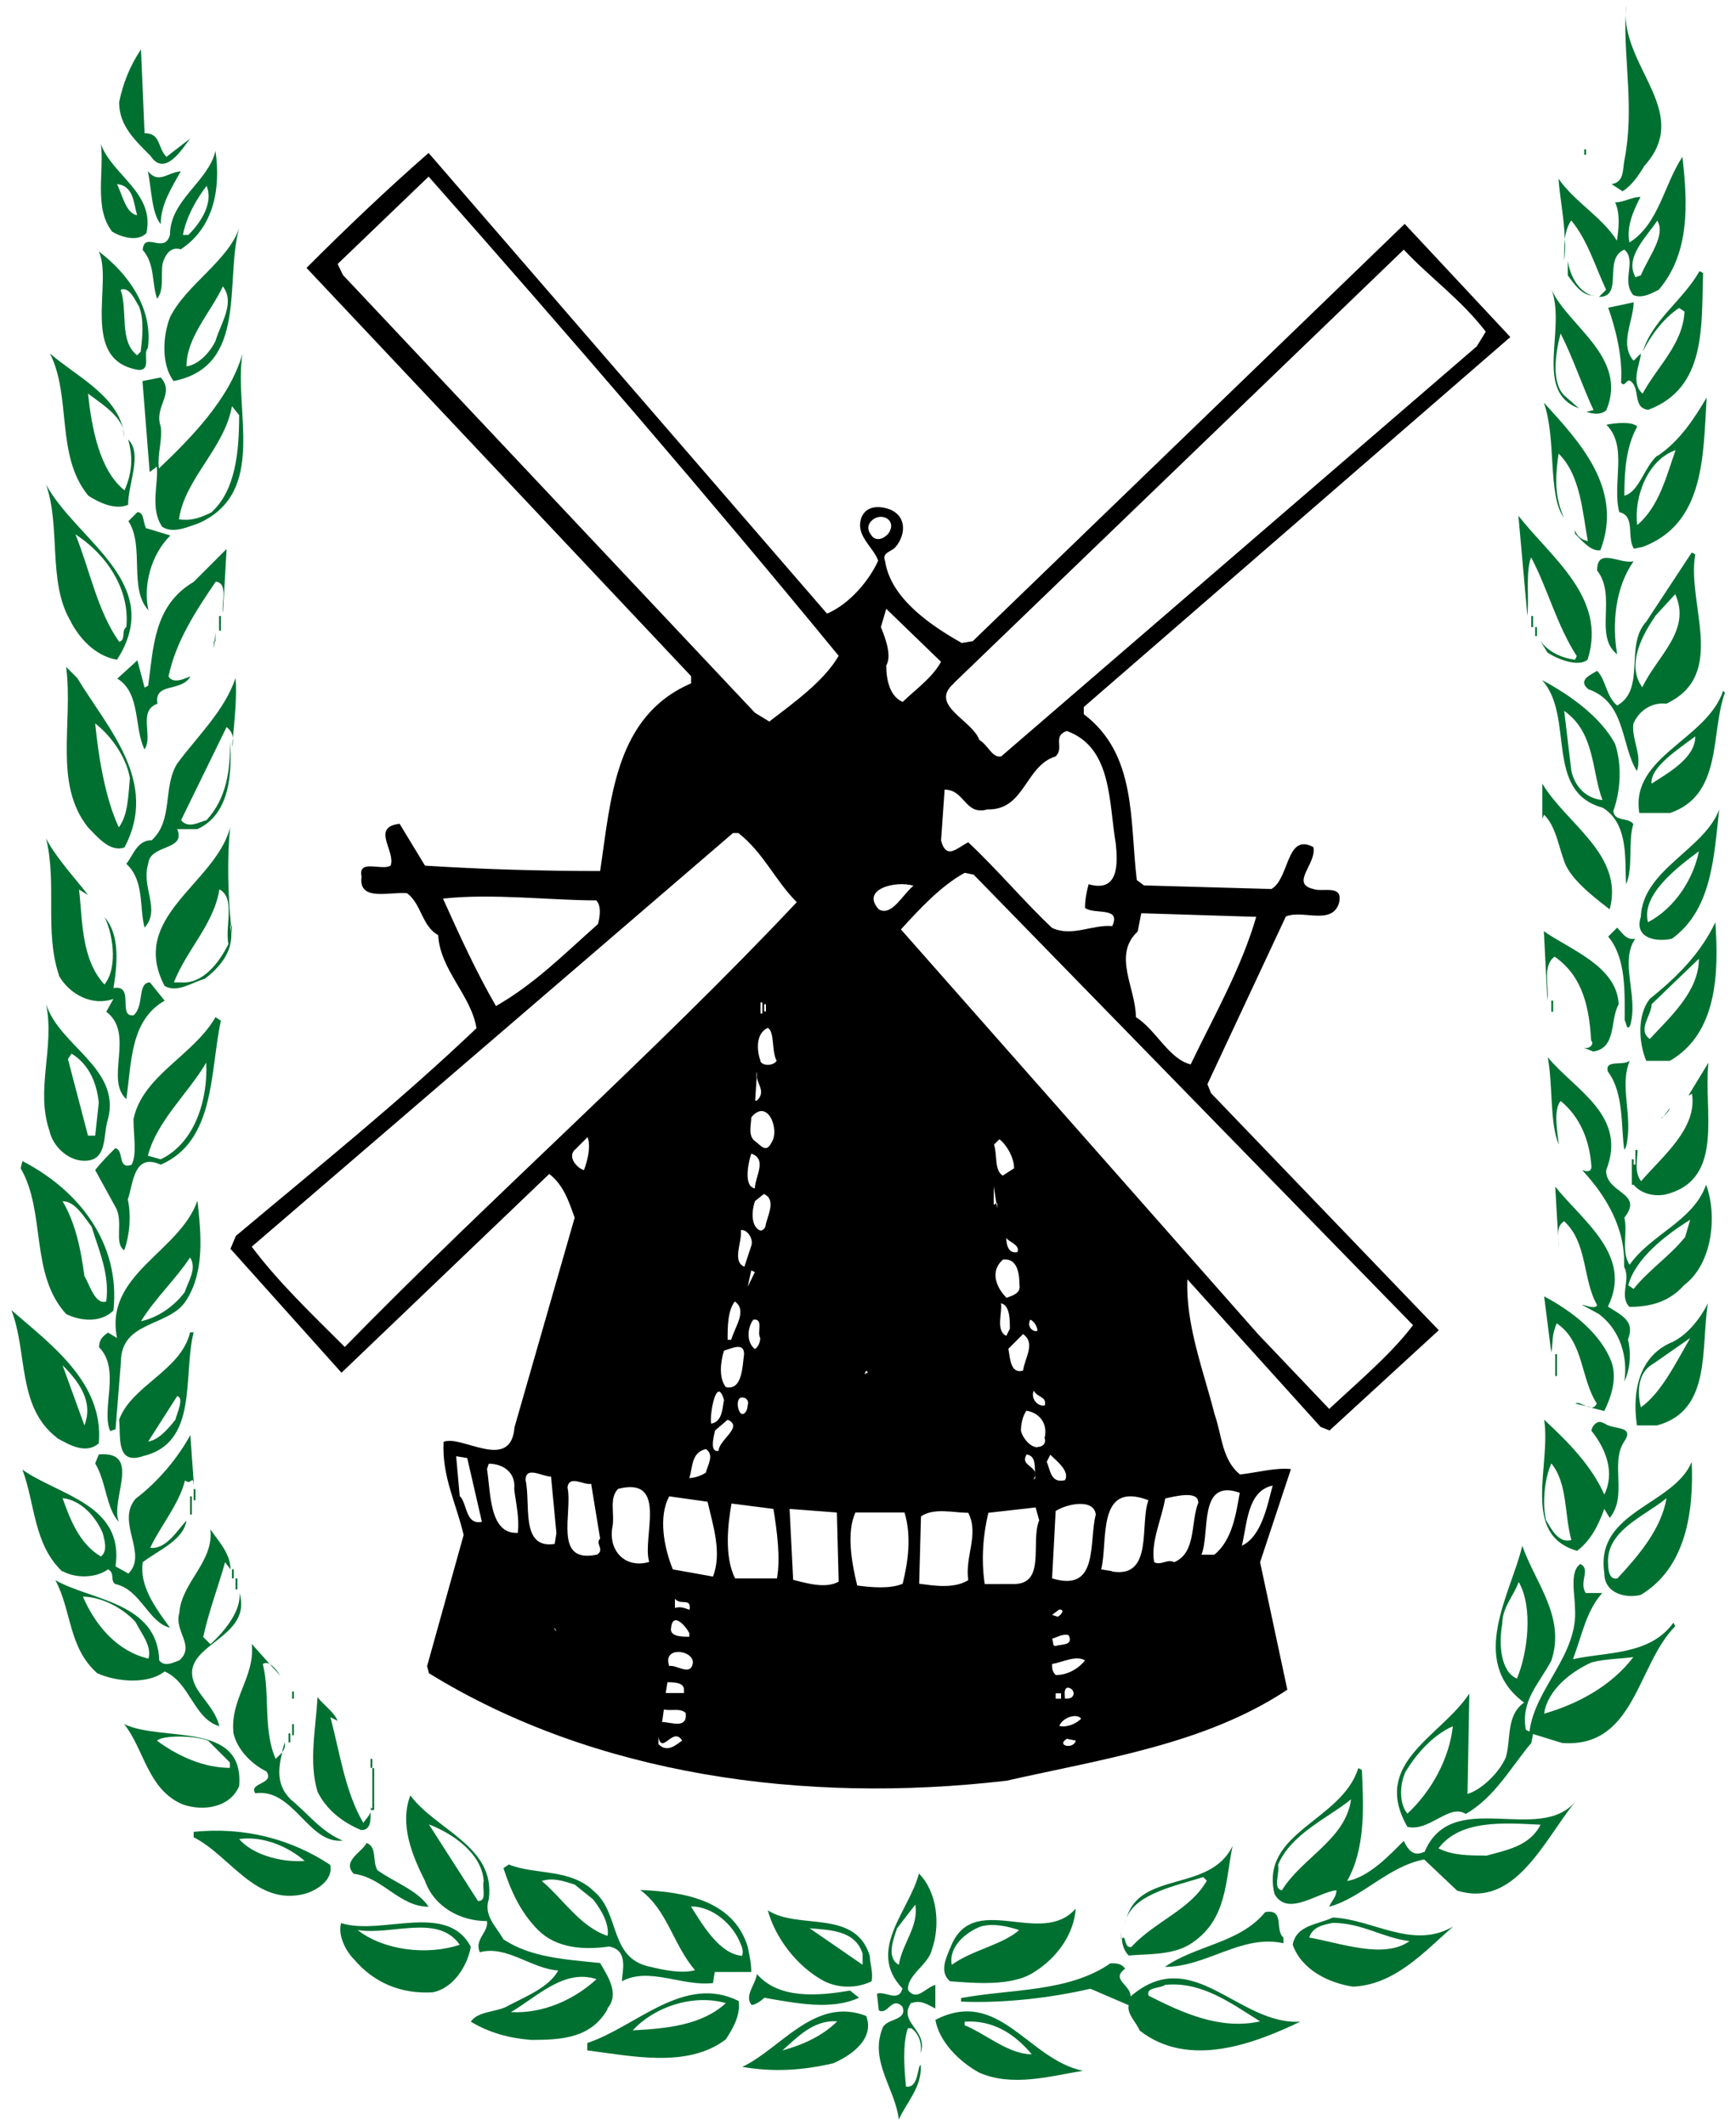 <?xml version="1.0" encoding="UTF-8"?>
<svg data-bbox="3.8 1.9 572.5 706.2" viewBox="0 0 580 710" xmlns="http://www.w3.org/2000/svg" data-type="color">
    <g>
        <path d="m430.1 564.5-9.1-42.6 10.3-31.1c-4.9-.6-11.6 1.2-17 1.8-6.1-4.9-6.1-13.4-8.5-20.1-3.7-14.6-9.7-29.8-9.1-45.1l44.5 49.3 3 1.2 36.5-33.5-76.1-79.2-1.2-3 26.2-56c5.5-2.4 15.2 3 17.7-4.3 1.8-6.7-5.5-3.7-8.5-4.9-7.9-1.8 1.2-8.5 0-14-9.1-4.9-7.9 10.4-14 14l-42.6-1.2-2.4-1.8c-2.4-20.1 0-42-17.7-55.4v-2.4l142.5-123.6-35.3-37.8L325 214.2l-3.7.6c-9.7-5.5-23.7-14.6-25.6-27.4-1.2-3 2.4-3 3.7-4.9 3-3.7 3.7-9.7-1.8-12.2-3-1.2-7.9-1.8-9.7 2.4-2.4 6.1 3.7 9.7 5.5 14.6-3 6.7-9.7 14.6-17.1 17.7L143.2 51.1c-14 12.2-28 25.6-40.8 38.4l128.5 136.4v2.4c-25.6 11-26.8 39-30.4 62.7-19.5 0-39.6-.6-58.5-1.8l-8.5-14c-9.7 1.2-1.2 9.1-3 14-3 1.8-11-2.4-9.7 3.7-1.2 8.5 9.7 4.9 15.2 5.5 4.9 3.7 4.9 11 10.4 14 .6 11.6 11 20.1 12.8 31.1-25.6 24.4-53.6 46.9-80.4 69.4l-1.8 4.3 37.1 41.4 69.4-66.4c4.9 3.7 6.7 9.7 8.5 14.6l-20.1 70c-1.2 15.2-17.7 2.4-23.7 4.9-.6 11.6 4.3 20.7 6.7 31.1l-12.2 43.8.6 2.4c55.4 34.1 125.4 43.8 193 35.9 32.3-7.3 66.4-12.2 93.8-30.4m-4.9-68.2c-1.8 6.7-3.7 17-10.3 20.1 1.8-7.3 1.8-18.3 10.3-20.1m-78.6-12.8c-2.4 0-4.9-3-5.5-5.5 0-2.4.6-4.9 1.8-6.7 4.3.6 7.3 4.3 6.1 9.1.6 1.8-.6 3-2.4 3Zm-3.6 2.4c2.9.5 2.7 3.3 2.8 6 0 .3.1.6 0 1 0 .3 0 .6.1.9l-.6.6c.3-.6.4-1.1.5-1.5v-1c-.7-2.3-4.8-2.7-2.8-6m-6.1-35.3 4.9-4.9c4.3 3 .6 7.9 0 12.2-4.3 1.2-4.3-4.3-4.9-7.3m-1.8-57.8c-3-1.8-1.8-6.7-3-10.4l1.8-1.8c2.4 1.8 4.9 6.1 4.9 9.7l-3.7 2.4Zm4.8 25.5c-3 .6-3.7-2.4-3.7-4.9 0 1.2 4.9 2.4 3.7 4.9m-6.7-16.4v1.8l-.3-1.7-.9.5v-6.1l.9 5.6h.3Zm1.9 18.9c4.9-.6 5.5 4.9 5.5 8.5.6 3-3 3.7-4.3 4.3-3.7-3.7-5.5-9.1-1.2-12.8m-.7 14.6c3 .6 3 5.5 3 8.5l-1.2 2.4c-3.7-1.8-1.2-7.9-1.8-11Zm9.8 5.5c.6 0 2.4 1.8 2.4 3.7-1.2.6-3.7-1.2-2.4-3.7m4.9 28.6c-2.4.6-4.9-2.4-3.7-4.9 1.2 2.4 4.3 1.8 3.7 4.9m4.2 70.6-1.8-.6 2.4-1.8c2.4 0 0 2.4-.6 2.4m3.7 6.1c1.8 3.7-2.4 3-4.3 3.7-1.2 0-.6-1.2-1.2-2.4 1.8-.6 3.7-1.8 5.5-1.2Zm-7.3-57.8 1.2-2.4c1.8 1.8 6.7 5.5 4.9 8.5-4.9 1.2-4.9-3.7-6.1-6.1m6.7 92.5 3 .6c-.6 3-6.7 1.8-3-.6m-2.5-4.3c1.2-3 6.1-4.3 7.3-2.4-1.8 1.8-4.9 3-7.3 2.4m-1.2-9.1v-1.8h1.8v1.8zm4.3-3.6c1.2 0 2.4 1.8 1.2 3-.6.6-1.8.6-2.4.6 0-1.2-.6-3.7 1.2-3.7Zm-4.3-4.3c-1.2-1.2-1.2-2.4-1.2-3.7 3.7-.6 7.9-3 11-1.2-1.8 2.4-5.5 4.9-9.7 4.9Zm-1.2-32.3 1.2-22.5c3.7-2.4 12.8-4.3 13.4 1.2-2.4 9.1 1.2 26.2-14.6 21.3m20.1-2.4-3.7-.6c2.4-9.1-1.8-29.8 15.8-23.1-3 7.9 1.8 26.2-12.2 23.8Zm42.6-26.2c-1.2 6.7-2.4 15.8-8.5 20.7h-4.3c3-7.3-1.2-25.6 12.8-20.7m-14 3.7c-2.4 6.7-.6 16.4-7.9 19.5-2.4-1.2-4.3 1.2-6.7 0-1.2-6.7 2.4-14 3.7-21.3 3-.6 11.6-3 11 1.8Zm71.9-59.7c-7.3 9.7-18.3 18.9-28 28l-23.8-25L301 310.5c6.1-6.7 13.4-14.6 21.3-18.9l3 .6L472 442.6Zm-92-131.5 1.2-6.1 38.4 1.2c-4.9 17-14 32.9-21.9 49.3-7.3-1.8-11.6-11.6-18.3-15.8 0-9.7-7.9-20.7.6-28.6m-61.5-82.9L469 83.4c9.1 9.7 18.9 16.4 27.4 27.4l-3 4.9-158.9 137c-3 .6-4.3-3.7-7.3-5.5-2.4-6.7-17-11.6-8.5-18.9Zm11 42.1c12.8.6 12.8-14.6 23.1-17.7 3-3-1.2-6.7 3.7-8.5 15.2 5.5 14 23.7 16.4 37.8.6 6.1 1.2 16.4-9.1 13.4-.6 2.4-1.2 4.9-1.2 7.9 3 2.4 12.2-.6 9.1 6.1-6.7-.6-13.4 3.7-20.1.6-8.5-7.9-18.3-19.5-28-28.6-3.7 1.8-7.3 6.1-9.1-.6l1.2-17c6.7 0 6.7 8.5 14 6.7Zm-33.5-67 18.3 17.7c-3 5.5-9.1 9.7-12.8 13.4-4.3-1.8-5.5-7.3-5.5-12.2 1.8-3 0-8.5-1.8-12.8zm-4.3-23.8c-1.2-1.2-2.4-3-1.2-4.9 3-4.3 9.7-1.2 6.1 3.7-1.2 1.2-3 2.4-4.9 1.2m13.4 116.3c-3.7 3-7.3 10.4-11.6 7.9-6.1-6.7 5.5-9.7 11.6-7.9m-15.8 162 .6.6-1.2.6zM148.1 300.2c16.4-1.8 35.9.6 51.1.6 1.8 1.8 1.2 5.5.6 7.9-11.6 10.3-21.3 20.1-34.1 27.4-6.7-11.6-12.2-23.7-17.7-35.9ZM115.2 450c-11-11-21.9-21.3-31.1-33.5l160.8-138.2h1.8c8.5 6.7 12.2 15.8 19.5 23.1-46.9 49.9-102.9 99.3-151 148.6m126.7 1.2c2.4-.6 6.7-3 6.7 1.2-.6 4.3-.6 12.2-6.1 11-2.4-3-1.8-8.5-.6-12.2m0 16.5c-.6 3-.6 7.3-4.3 7.9-.6-3 1.8-16.4 4.3-7.9m5.5-56.7c1.8-.6 4.3 2.4 3.7 4.9l-2.4 7.3c-4.3-1.8-.6-8.5-1.2-12.2Zm3.6-25.6c5.5 1.8 1.2 7.9 1.2 11.6-3.7-.6-2.4-7.9-1.2-11.6m-6.7 62.2h-1.2c0-4.3 0-9.7 2.4-12.8 4.3 3 0 8.5-1.2 12.8m3.1 19.4c1.8-.6 3 1.2 2.4 2.4 0 1.2-.6 3-1.8 3s-2.4-4.3-.6-5.5Zm2.4-37.1 1.2-5.5 1.2.6zm1.8 11c3.7-.6 1.2 4.3 2.4 6.1 0 1.2-.6 3-1.8 3.7-3-2.4-2.4-7.3-.6-9.7Zm.6-39.6 3-2.4c4.3 1.8 1.2 7.3.6 10.4 0 .6-.6 1.8-1.8 1.8-3-1.2-3-6.1-1.8-9.7Zm0-20.1c-2.4-1.8-1.2-5.5-1.2-7.9 5.5-6.7 9.7 4.3 6.7 8.5-1.8 3.7-3.7.6-5.5-.6m.7-23.2v2c.4 2.6 2.9 4.8 0 7.7h-.6l.5-7.7c-.1-.6-.1-1.3.1-2m1.2-3.6c-1.2-3-1.8-9.1 2.4-11 2.4 1.2 1.2 7.9 3 11-1.2 1.8-4.9 1.8-5.5 0Zm0-15.8v-3.7h.6v3.7zm1.2-.7v-2.4h.6v2.4zM235.8 492c-1.8 1.2-4.3 1.8-5.5 1.8 1.2-3.7.6-8.5 5.5-9.7 3 1.8.6 5.5 0 7.9m-43.2-108.4 3.7-3.7c1.2 3 0 7.9-1.2 11-2.4-.6-6.1-4.9-2.4-7.3Zm-39 116.3-1.2-13.4 3.7.6 4.9 21.3c-5.5 1.2-4.9-6.1-7.3-8.5Zm19.5 12.2c-9.7.6-9.1-13.4-10.4-21.3l.6-1.8c4.9 0 9.1 3 8.5 8.5.6 4.9 1.8 9.7 1.2 14.6Zm12.2 32.3v-.6l.6 1.2zm0-28.6c-11.6 1.8-7.9-13.4-9.7-21.3 0-4.9 5.5-1.2 8.5-1.2l1.8 18.9-.6 3.7Zm14 3.6c-14.6 3-7.9-14-9.7-22.5.6-4.3 5.5-.6 7.9-1.2l3 18.3c-1.8 1.8 1.8 3.7-1.2 5.5Zm17.6 2.4c-7.9 2.4-14-3.7-12.2-12.2.6-4.3-1.2-9.1 1.8-12.2 17-4.3 7.9 16.4 10.4 24.4m3.1 60.9v-2.4c1.2 6.1 4.9-3.7 7.9 1.2-1.8 1.2-4.9 4.3-7.9 1.2m1.2-7.3.6-4.3c2.4.6 5.5-.6 7.3 1.2.6 5.5-4.9 3-7.9 3Zm1.2-9.7.6-3.7c1.8 0 5.5 0 5.5 2.4v1.2h-6.1Zm1.2-9.1c-2.4-6.7 7.9-5.5 7.9-1.2-.6 4.9-5.5.6-7.9 1.2m6.7-11v1.2c-2.4 0-6.7 0-6.1-3 .6-5.5 4.9-.6 6.1 1.8m-4.8-8.5v-3c1.8 2.4 5.5-.6 4.9 3.7-1.8-.6-3-1.2-4.9-.6Zm12.7-10.4-13.4-2.4c-3-7.3-4.9-17.7-1.2-24.4l12.8 1.8c1.8 7.9 4.9 17.1 1.8 25m.6-48.7 4.3-3.7c5.5 2.4-3 6.7-3 10.4-3 .6-1.8-4.3-1.2-6.7Zm20.8 49.3h-14c-3.7-7.3-2.4-18.3-1.2-25l14 1.8c1.2 7.3 2.4 16.4 1.2 23.1Zm5.4.6-1.2-23.8 15.8 1.2.6 23.1c-4.3 2.4-10.4.6-15.2-.6Zm-7.9-286.8-4.9-3L114.6 91.9l-1.8-3.7L143.2 59c46.3 52.4 92.6 106 137 160.1-4.9 8.5-15.2 15.8-23.1 21.9Zm44.5 288c-4.3 1.8-10.4 1.2-15.2.6-1.8-7.3-3.7-17.7-.6-24.4h16.4c2.4 7.9 1.2 16.4-.6 23.7Zm21.9-1.2c-4.9 3-11.6 1.8-16.4 1.2l.6-22.5c4.3-3 11-1.2 15.8-1.2 3.7 7.3-1.2 14.6 0 22.5m6.7-22.5c4.9-.6 11-1.2 15.8-1.8l1.2 4.3c-3 7.3 2.4 21.3-8.5 21.3H329c-1.2-7.9-.6-16.4 1.2-23.7Z" fill="#000000" data-color="1"/>
        <path d="M50.1 51.8c4.9 7.9 11-2.4 13.4-5.5l-7.9 6.1c-3-3-1.8-7.9-7.3-7.9l-1.2-28C43.4 22 41 28.1 39.8 34.2c0 7.9 5.5 12.8 10.3 17.7Z" fill="#007031" data-color="2"/>
        <path d="M37.3 77.3c3 1.8 8.5 3.7 11.6.6 3-13.4-11.6-19.5-15.2-29.8 1.2 9.1-2.4 21.3 3.7 29.2Zm8.5-5.4c-3.7-.6-4.9-6.7-6.7-10.4 5.5.6 5.5 6.1 6.7 10.4" fill="#007031" data-color="2"/>
        <path d="M46.4 123.6c4.3 0 1.2-5.5 3-7.3 1.8-13.4-6.7-25-16.4-32.3 4.9 10.3-6.7 36.5 13.4 39.6m0-21.3c1.8 4.3 1.2 10.3.6 15.2l-1.2 1.2c-6.1-4.9-3-14.6-5.5-21.9 3-1.2 4.9 3.7 6.1 5.5" fill="#007031" data-color="2"/>
        <path d="M60.4 57.2c-4.9.6-7.3 4.3-11 0 1.2 5.5 1.2 14 4.3 17.7 0-6.7 3.7-12.2 6.7-17.7" fill="#007031" data-color="2"/>
        <path fill="#007031" d="m71.4 216.8.3-2.5h-.3z" data-color="2"/>
        <path d="M47.6 83.4c4.3 4.9 3 11 4.9 16.4 2.4-3 1.2-7.9 1.8-11.6.6-2.4 2.4-6.1 6.1-4.9C71.4 76 73.8 63.2 72 50.4c-2.4 10.3-15.2 16.4-15.2 28-1.8 6.7-8.5-1.2-9.1 4.9ZM69 62.1c2.4 5.5-1.8 12.2-6.1 16.4h-1.8c1.2-6.1 4.3-11.6 7.9-16.4" fill="#007031" data-color="2"/>
        <path d="M19 480.4c4.3 2.4 9.7 5.5 14 1.8 1.8-20.1-15.8-32.9-29.2-44.5 5.5 14 1.8 32.3 15.2 42.6Zm9.2-4.2-7.3-20.1c5.5 5.5 10.4 12.2 7.3 20.1" fill="#007031" data-color="2"/>
        <path d="M37.9 437.8c2.4-22.5-11.6-40.2-30.4-49.9l-.6 2.4c8.5 14.6 3 35.3 15.2 48.7 4.9 2.4 11.6 3 15.8-1.2m-7.3-28c2.4 7.9 6.1 15.8 4.9 25-3.7 1.2-5.5-5.5-7.3-8.5-1.2-9.1-3-17.7-7.3-25 4.3 0 7.3 5.5 9.7 8.5" fill="#007031" data-color="2"/>
        <path d="M19.6 325.8c3.7 6.7 11.6 10.4 18.3 7.9l-2.4 4.3c9.7 7.3-.6 22.5 6.7 29.2C44 355 43.4 341 55 334.3l-4.9-6.1c-4.3 0-1.8 7.9-5.5 11-5.5.6.6-10.4-6.7-9.1 1.2-7.3 2.4-17.7-3-23.7 2.4 4.3 4.9 16.4 0 22.5-7.9-8.5-7.3-21.9-8.5-31.7l3 1.8c-3.7-4.9-11-12.8-14-18.9 3.7 15.2-.6 31.1 4.3 45.7Z" fill="#007031" data-color="2"/>
        <path d="M16.6 378.1c1.2 4.9 6.1 9.7 11.6 9.7 7.9 0 6.1-8.5 7.9-14 4.3-17-16.4-24.4-20.7-38.4 3 14.6-3.7 28.6 1.2 42.6Zm7.3-26.1c6.1 3.7 8.5 10.3 9.1 16.4l-1.2 11h-2.4l-6.7-25.6z" fill="#007031" data-color="2"/>
        <path d="M39.1 220.4c16.4-25.6-13.4-39.6-23.7-58.5 4.9 14 .6 32.3 7.9 45.1 3 6.1 8.5 12.2 15.8 13.4m3.1-10.9c-1.8 1.2 0 4.3-2.4 4.9-7.3-10.4-9.7-23.7-14.6-35.9 10.3 6.7 18.3 18.3 17 31.1Z" fill="#007031" data-color="2"/>
        <path d="M42.8 168.7c0-7.3 4.9-17.1 0-21.9 1.8 6.1 1.2 11.6-1.2 17-8.5-6.7-11-21.3-12.2-32.3 4.1 3.1 9.9 6.6 11.7 11.6-2.9-11.5-16-17.7-24.4-25 7.3 14.6 1.8 34.1 12.8 47.5 3.7 2.4 9.1 4.9 13.4 3Z" fill="#007031" data-color="2"/>
        <path d="M41 143.2c.2 1 .4 1.9.5 3 0-1.1-.2-2-.5-3" fill="#007031" data-color="2"/>
        <path fill="#007031" d="m72 211.3-.3 3h.3z" data-color="2"/>
        <path d="M58 127.3c25-4.9 17-33.5 21.9-51.1-3.7 11-17.7 18.9-23.1 29.8-2.4 6.1-3 15.8 1.2 21.3m16.4-31.7c4.3 5.5-.6 12.2-2.4 18.3-1.8 3.7-5.5 7.9-9.7 8.5 0-9.7 7.9-17.7 12.2-26.8Z" fill="#007031" data-color="2"/>
        <path d="M77.5 309.3h-.3q.15 1.65.3 3z" fill="#007031" data-color="2"/>
        <path d="m33 485.9-1.2 3c3.7 6.1 3.7 15.2 7.9 19.5-3-7.3 7.9-23.8-6.7-22.5" fill="#007031" data-color="2"/>
        <path d="M76.9 276.4c-4.9 18.9-34.1 29.8-21.9 53 4.3 2.4 9.1-1.2 13.4-2.4 4.9-3.7 10.4-9.7 8.5-17.7h.3c-1-9.6-1.4-22.5-.3-32.9m-.6 39c-3 6.1-8.5 13.4-15.8 12.8h-2.4c4.3-11 13.4-19.5 15.2-31.1 5.5 3 1.8 12.2 3 18.3" fill="#007031" data-color="2"/>
        <path d="M47.6 486.5c18.9-4.3 13.4-26.8 17.1-41.4h-1.2c-3 12.8-19.5 17.7-23.7 29.2.6 5.5-1.2 15.2 7.9 12.2Zm11.6-20.1c2.4.6 0 5.5-.6 7.9-2.4 3-5.5 6.7-9.1 7.3z" fill="#007031" data-color="2"/>
        <path fill="#007031" d="M73.8 205.8v4.9h-.6v-4.9z" data-color="2"/>
        <path d="M78.7 226.5c-3.7 11-12.8 19.5-19.5 28.6-4.9 7.9-1.2 18.9-8.5 25.6-4.9 0-6.1 4.9-8.5 7.9 6.1 5.5 4.3 14.6 6.1 21.3 5.5-6.1-1.2-13.4 1.2-21.3.6-6.7 12.8-4.3 9.7-11.6h6.7c11-4.9 11.6-18.9 11-29.2 0 9.7-1.2 18.9-7.9 26.2-2.4.6-6.1 3-8.5 0l15.2-31.1c1.4 1.1 2 2.3 2.1 3.7.6-6.1 1.4-14.4.9-20.1" fill="#007031" data-color="2"/>
        <path d="M77.8 246.6q-.15 1.65-.3 3 .45-1.5.3-3" fill="#007031" data-color="2"/>
        <path d="M65.9 401.3c-6.1 17.1-31.1 24.4-26.8 45.7l-3-1.8c-1.8 1.2-3 2.4-3 4.9 7.3 7.3.6 20.7 3.7 28l1.8-.6 1.8-22.5c0-14 16.4-11.6 21.9-20.7 6.1-9.7 4.9-21.9 3.7-32.9Zm-4.2 30.4c-3.7 4.9-9.1 8.5-14.6 9.7 4.9-7.9 11.6-14 16.4-21.3 2.4 3.7-.6 7.9-1.8 11.6" fill="#007031" data-color="2"/>
        <path d="M48.3 250.3c3-4.3-2.4-12.8 4.3-15.2-1.2-7.3 7.9-3.7 11-9.1-.6 0-5.5 3-7.3 0 2.4-11.6 9.1-21.9 15.8-31.7 4.3.6 1.8 7.3 2.4 10.4l1.2-21.3-11 11c-13.4 7.9-13.4 21.9-15.2 34.7l-1.2.6-2.4-9.1-6.7 6.1c7.9 4.9 5.5 16.4 9.1 23.7Z" fill="#007031" data-color="2"/>
        <path d="M29.4 276.4c3 3 7.3 8.5 12.2 6.7 11.6-21.9-5.5-39.6-15.8-56.6l-3.7-3.7c2.4 18.9-4.3 39 7.3 53.6m14-16.4c-.6 6.1-.6 12.2-3.7 16.4-4.3-9.1-6.7-22.5-7.9-34.7 4.9 3.7 10.4 11 11.6 18.3" fill="#007031" data-color="2"/>
        <path d="M48.9 176.6c-1.2-1.8-.6-5.5-3-5.5l-3 3c5.5 8.5 0 22.5 6.7 29.8-1.8-7.9.6-18.3 7.3-25l-7.9-2.4Z" fill="#007031" data-color="2"/>
        <path d="M72 339.8c-7.3 12.8-24.4 19.5-27.4 34.1 0 5.5 1.2 11.6-.6 15.2-4.9 1.8-2.4-4.9-5.5-5.5-1.8 1.8-4.9 4.9-6.7 7.3l6.7 12.2c3 4.9-.6 12.2 3 14.6 1.8-4.9 2.4-11.6 1.2-17 1.8-4.9 1.8-15.8 11-11.6C72 381.2 70.1 358 73.8 341zm-18.3 47.5-4.3-1.2c3-11.6 13.4-20.7 19.5-31.1.6 12.2-3.7 26.8-15.2 32.3" fill="#007031" data-color="2"/>
        <path fill="#007031" d="M65.3 497.5v3.7h-.6v-3.7z" data-color="2"/>
        <path d="M62.3 506v1.4z" fill="#007031" data-color="2"/>
        <path d="M53.1 156.5c-.6-4.9 1.2-9.1.6-14-2.4-6.7 4.9-11 0-16.4l-6.1 1.2 2.4 30.4 2.4-1.8c.6 5.5-2.4 14 1.8 20.1 3.7 2.4 8.5 0 12.2-1.2C89.5 164.4 78 137 81 118.2c-4.3 15.2-17.7 28.6-28 38.4Zm17.7 14.6c-3.7 1.8-6.7 3-11 2.4 1.8-13.4 15.2-23.7 17.7-37.8l2.4 3c0 12.2-1.2 25-9.1 32.3Z" fill="#007031" data-color="2"/>
        <path fill="#007031" d="M124.4 587.6v3h-.6v-3z" data-color="2"/>
        <path d="M106.1 566.9c-.6 10.4-3 21.9 0 31.7 3 6.1 8.5 10.3 14.6 12.8 3.4 0 3.1-3.7 3.1-6.1-.4 1.4-1.6 2.4-2.4 3.7-6.1-10.3-7.9-23.7-11-35.3l2.4 1.2c-1.2-3-4.9-5.5-6.7-7.9Z" fill="#007031" data-color="2"/>
        <path d="M122.5 615.6c-1.2 3-8.5 6.1-4.3 10.4 9.7 1.2 15.2 11 25 11-3.7-5.5-11-7.9-17.1-12.2-1.8-3 0-7.9-3.7-9.1Z" fill="#007031" data-color="2"/>
        <path d="M123.8 604.1h.1c0-.2 0-.4-.1-.6z" fill="#007031" data-color="2"/>
        <path d="M64.7 612v1.8c12.2 6.1 20.7 23.1 37.1 18.9 4.3-1.2 9.7-4.9 8.5-9.7-12.8-8.5-28.6-12.8-45.7-11Zm15.2 2.4c8.5-1.2 17 3 21.9 7.3-8.5.6-17.7-2.4-21.9-7.3" fill="#007031" data-color="2"/>
        <path d="m90.2 556 3.4 3.8c-.6-.9-1.9-3-3.4-3.8" fill="#007031" data-color="2"/>
        <path d="M114 642.4c-1.2 3.7 1.2 9.1 4.3 12.2 6.7 7.9 15.8 11.6 26.2 11 6.7-1.2 11.6-8.5 12.8-15.2-7.9-15.2-29.8-3.7-43.2-7.9Zm5.5 2.4c11.6 1.8 26.8-5.5 34.1 4.9-11 3.7-25.6 1.8-34.1-4.9" fill="#007031" data-color="2"/>
        <path d="M123.8 604.7v.6zh-.1Z" fill="#007031" data-color="2"/>
        <path d="M97 601c-4.6-4.6-4.1-10-2.7-15.6-.6.7-1.4 1.4-2.2 2.2-4.3-9.7-1.8-21.9-4.3-31.7.8-.5 1.6-.4 2.3 0l-6-6.7c1.2 11-7.3 18.3-6.1 29.8 1.2 5.5 6.1 10.4 11 12.8 3 4.3-6.1 3.7-3.7 7.3 12.8-1.8 17.7 17.1 29.2 15.8-7.3-3-11.6-9.1-17.7-14Z" fill="#007031" data-color="2"/>
        <path d="m95.1 582.1-.9 3.3c.8-.9 1.2-1.9.9-3.3" fill="#007031" data-color="2"/>
        <path fill="#007031" d="M97 579.1v3h-.6v-3z" data-color="2"/>
        <path fill="#007031" d="M98.2 576v3.7h-.6V576z" data-color="2"/>
        <path fill="#007031" d="M98.2 565.1v2.4h-.6v-2.4z" data-color="2"/>
        <path d="M125 590.7h-.6v13.4h-.5v.6h1.1z" fill="#007031" data-color="2"/>
        <path d="M256.5 638.1c2.4 9.1 9.7 18.9 18.9 23.8 4.9 2.4 11 2.4 15.8 0 .6-3-.6-6.1-.6-8.5-4.9-15.8-23.7-8.5-34.1-15.2Zm31.7 18.3-17.7-12.2c6.7.6 15.2.6 17.7 8.5z" fill="#007031" data-color="2"/>
        <path d="M248 690.5c10.4 1.8 20.1 1.2 30.4-1.2 5.5-2.4 14-7.9 11-15.8-17.1-6.7-28.6 11-41.4 17m13.4-5.5c4.9-4.3 10.4-10.3 18.3-9.7-4.9 4.9-11.6 7.9-18.3 9.7" fill="#007031" data-color="2"/>
        <path d="M55 558.4c8.5 3.7 9.7 15.8 18.3 18.3-1.2-4.9-4.9-8.5-7.3-12.2-9.1-15.2 18.9-15.8 14-32.3.6 5.5-4.3 12.2-9.7 17.1l-2.4-2.4c1.8-8.5 5.5-18.3 7.3-25l1.8 2.4c0-5.5-4.3-9.7-6.7-13.4 1.2 11-9.7 17.7-10.4 28-1.8 6.1 5.5 11 0 15.8-1.8.6-4.9 2.4-6.7 0-.6-19.5-23.1-20.1-34.7-26.8 5.5 10.3 4.3 22.5 14 31.1 6.7 3 17.1 3.7 22.5-.6m-27.4-25c6.1 0 13.4 3.7 17.7 8.5 1.8 3.7 5.5 7.9 4.3 12.2-10.4-2.4-17.7-11-21.9-20.7Z" fill="#007031" data-color="2"/>
        <path fill="#007031" d="M64.1 499.9v6.1h-.6v-6.1z" data-color="2"/>
        <path d="M20.9 524.9c4.3 2.4 11 2.4 15.2-.6 2.4 1.2.6 3.7 2.4 4.9 8.5 1.8 11 12.8 18.3 14.6-4.9-6.7-10.3-14-9.1-21.9 5-3.9 13.6-7.3 14.6-13.9-3 3.1-6.7 9.7-12.1 9.1 3-6.7 9.7-14.6 11.6-22.5 2.4 1.8 2.4-2.4 3 1.8l-1.2-17c-4.3 7.9-11 15.8-18.3 21.3-6.7 7.9 4.3 18.3-2.4 25l-4.3-2.4c3-20.7-18.9-23.7-31.1-32.3 4.3 11.6 3.7 25 13.4 34.1Zm13.4-12.8c.6 2.4 1.8 6.1-.6 7.9-7.3-4.3-10.4-12.8-12.8-19.5 6.1.6 11 6.1 13.4 11.6" fill="#007031" data-color="2"/>
        <path d="M62.3 507.4v.5z" fill="#007031" data-color="2"/>
        <path d="M255.3 667.4c10.4 1.8 22.5 4.3 31.7 0l-3-2.4c-10.4 1.8-23.8 3-31.1-5.5-.6 3.7-4.3 7.3-1.8 10.3 1.2 0 3-1.2 4.3-2.4Z" fill="#007031" data-color="2"/>
        <path d="M216.9 657c-13.4-3-9.7-17.7-18.3-25-7.9-7.9-19.5-5.5-28.6-9.1l-1.8 1.2c2.4 7.3 5.5 14.6 11.6 20.7s15.2 6.7 23.7 5.5c6.7 1.2 4.3 8.5 4.3 11.6 9.1-4.9 20.1 1.8 30.4.6l.6-3.7H251c0-3-.6-5.5-1.2-8.5-4.9-15.8-21.9-18.3-35.9-18.9 9.1 6.7 11 18.3 18.3 26.8-4.3 1.2-10.4 0-15.2-1.2Zm-14-10.3c-9.1-3-15.2-12.8-21.9-18.3 3.7-1.2 7.3 0 11 1.2l6.1 4.9c3 3.7 5.5 8.5 4.9 12.2Zm28-9.8c7.3 0 14 6.1 16.4 12.2.6 1.2 1.2 3 .6 4.3-7.3-.6-12.8-9.7-17-16.4Z" fill="#007031" data-color="2"/>
        <path d="M202.9 671c4.3-4.9 0-11-2.4-15.2-11.6-1.2-23.1-1.8-32.3-7.9-2.4-4.3-6.7-7.9-4.9-13.4 2.4-17.7-17.7-23.1-26.2-34.7-3.7 9.7.6 20.1 4.9 28.6 3 8.5 11.6 13.4 20.7 13.4.6 3.7-4.3 6.1-2.4 10.4 9.1-2.4 17.1 5.5 26.2 6.1-3 5.5-10.4 8.5-16.4 11.6-3.7 2.4-10.4 1.8-12.8 5.5 6.1 3.7 12.8 5.5 20.1 6.1 10.3 0 20.1-.6 25.6-10.3Zm-43.2-35.9-16.4-25.6c7.9 3 17.7 9.7 18.3 18.9-.6 2.4 1.2 6.7-1.8 6.7Zm11 37.1c8.5-4.9 17.7-14.6 28.6-11-7.3 6.7-17.7 11.6-28.6 11" fill="#007031" data-color="2"/>
        <path d="M79.9 596.7c1.8-21.9-25.6-14.6-38.4-20.7 6.7 8.5 7.9 21.9 19.5 26.8 6.7 2.4 15.8 1.2 18.9-6.1m-27.4-15.2c1.8-1.8 12.2-1.8 17 0l7.3 7.3v1.8c-8.5 0-17.1-3.7-24.4-9.1Z" fill="#007031" data-color="2"/>
        <path fill="#007031" d="M79.3 527.3v3.7h-.6v-3.7z" data-color="2"/>
        <path fill="#007031" d="M78.1 524.3v3h-.6v-3z" data-color="2"/>
        <path d="M196.2 682.6v2.4c14.6 1.8 33.5 6.1 46.3-3.7 2.4-3.7 4.9-7.9 4.3-12.8-18.3-9.1-34.1 8.5-50.5 14Zm15.2-4.3c7.3-7.9 20.1-12.2 31.1-9.1-7.9 7.3-19.5 8.5-31.1 9.1" fill="#007031" data-color="2"/>
        <path d="M533.6 190.6c6.7 8.5-1.2 21.9 6.7 28-1.8-10.3-.6-22.5 5.5-31.1-4.3 1.2-12.2-4.9-12.2 3Z" fill="#007031" data-color="2"/>
        <path d="M535.4 269.8c9.1 5.5 7.3 18.3 7.9 25.6 2.4-5.5.6-14.6 2.4-20.1-1.8-2.4-6.1-.6-6.7-4.3 2.4-6.7 3-15.2.6-22.5-4.9-9.1-15.2-16.4-24.4-21.3 11 12.2.6 37.1 20.1 42.6Zm0-2.5c-5.5-.6-9.1-4.3-10.4-9.7l-2.4-20.1c10.4 7.3 9.1 20.1 12.8 29.8" fill="#007031" data-color="2"/>
        <path d="m526.3 468.9 3.7.9c-1.4-.6-2.7-1.5-3.7-.9" fill="#007031" data-color="2"/>
        <path d="M537.2 358c5.5 7.3 4.3 18.9 5.5 26.2l.6-1.2c2.4-10.3-2.4-20.1 1.2-28.6-2.4 1.8-8.5-.6-7.3 3.7Z" fill="#007031" data-color="2"/>
        <path d="M376.4 640.9q-.45 1.35-.6 2.7.15-1.5.6-2.7" fill="#007031" data-color="2"/>
        <path d="m529.3 350.1 3 1.2c7.9-1.2 5.5-10.4 8.5-15.8-.6-12.8-16.4-18.3-25-24.4l1.2 23.1c.6-4.9-1.8-11.6 2.4-14.6 9.7 6.7 11.6 17.7 12.2 28 1.2 1.2-.6 3-2.4 2.4Z" fill="#007031" data-color="2"/>
        <path d="m515.3 273.4.6-1.2c4.3 4.3 4.9 11.6 7.3 17 3 6.1 11.6 12.2 14.6 14.6 4.9-18.3-14.6-28.6-22.5-42z" fill="#007031" data-color="2"/>
        <path d="m555.5 373.3.3-.4c-.9.8-1.5 1.3-.3.4" fill="#007031" data-color="2"/>
        <path d="m531.7 470.2-1.8-.5c.6.3 1.3.5 1.8.5" fill="#007031" data-color="2"/>
        <path d="M525.6 554.1c3-7.9 4.3-15.8 9.7-21.9h-5.5c-2.4-3.7 1.8-7.9-1.8-9.7-3.7 2.4-1.8 10.4-1.8 14.6 1.2 15.8-13.4 26.8-15.2 41.4l-1.2-.6c-1.8-9.7 4.3-15.2 8.5-23.1 4.9-14.6-5.5-26.2-9.7-38.4-3.7 15.8-18.3 38.4.6 52.4-6.1 4.3-4.3 12.2-6.1 18.3-2.4 5.5-8.5 11-12.8 12.2l.6-33.5c-9.7 14.6-32.9 23.1-20.7 44.5 7.3 1.8 14-7.9 19.5-4.3 9.7-5.5 15.2-15.8 21.9-23.7l.6-3 9.7 3c24.4 1.8 25-26.2 37.8-39l-.6-1.2c-7.9 11-22.5 9.7-33.5 12.2Zm-55.4 51.8c-3-3.7-2.4-10.3-.6-14 3.7-6.1 9.1-12.2 15.8-15.2-1.2 11-7.3 21.9-15.2 29.2m36.6-45.1c-5.5-2.4-6.1-11.6-4.9-18.3 0-5.5 3.7-9.1 5.5-14 4.9 8.5 3 23.8-.6 32.3m9.1 11.6c1.2-7.9 9.1-14 15.8-17 4.3-1.2 9.7-1.2 14-1.8-7.3 9.7-18.9 15.8-29.8 18.9Z" fill="#007031" data-color="2"/>
        <path d="M374.6 647.9s0-.1.1-.2c-.1-1.3-.1-2.7-.1-4.1z" fill="#007031" data-color="2"/>
        <path fill="#007031" d="M520.2 452.4v7.3h-.6v-7.3z" data-color="2"/>
        <path d="m557.9 370.2-2.1 2.7c.9-.8 2.1-2.1 2.1-2.7" fill="#007031" data-color="2"/>
        <path d="m519.6 396.4 1.2 20.7c0-3.7-1.2-7.3 1.8-9.1 7.9 7.3 6.1 19.5 11 28-.6 1.8-5.5-.6-4.9 0l5.5 3c7.3 5.5 9.7 14.6 8.5 22.5 1.8-3.7 2.4-9.1 1.2-14 2.4-6.1-1.8-7.9-6.7-11 8.5-17.1-8.5-28.6-17.7-40.2Z" fill="#007031" data-color="2"/>
        <path d="M475.7 618.7c-3.7 1.8-5.5-1.2-6.7-3.7-4.3 4.3-11.6 12.2-18.9 13.4 6.1-11 5.5-24.4 4.9-37.1l-1.2-.6c-5.5 17.7-32.9 21.3-28 42 4.3 7.9 14.6-.6 20.7-1.2 0 2.4-1.8 3.7-2.4 5.5 11-3 19.5-13.4 31.7-15.8l11 10.4c19.5 6.1 29.2-17.1 39.6-29.8-12.2 14.6-41.4-4.9-50.5 17Zm-47.5 12.8c-3-.6-.6-5.5-1.2-8.5 4.3-10.4 17-15.8 24.4-21.9-1.8 13.4-16.4 19.5-23.1 30.4Zm68.2-11.6c-5.5 0-11 0-15.8-2.4 7.3-9.7 21.9-8.5 34.1-7.9-3.7 7.3-11.6 8.5-18.3 10.4Z" fill="#007031" data-color="2"/>
        <path d="M304.6 669.2c3-1.2 5.5.6 7.9 1.8v-7.9c-3.7 1.2-6.1 5.5-9.1 1.8-.6-4.9 6.7-8.5 7.9-13.4 3-8.5 1.8-19.5-4.3-25.6-3 12.2-17.7 25.6-5.5 38.4-1.2 4.9-6.1.6-8.5 1.8l.6 5.5c3 1.8 4.3-4.9 7.9-1.2 1.8 4.9-5.5 3.7-6.7 7.3-4.3 11 4.3 20.1 5.5 30.4 2.4-5.5 7.9-11 7.3-18.3-1.2.6-.6 7.9-4.9 7.3-.6-6.1-1.2-14 .6-19.5h1.2c2.4 1.8 3.7 4.9 3 8.5 3-7.9-7.9-10.4-3-17.1Zm-4.3-12.8c-4.3-2.4-1.8-8.5-.6-12.2l6.1-7.9c1.2 7.3-4.3 12.8-5.5 20.1" fill="#007031" data-color="2"/>
        <path d="m93.9 560.2-.3-.4c.2.3.3.5.3.4" fill="#007031" data-color="2"/>
        <path d="M536 475.6c-2.4-1.8-4.3 1.2-4.3 2.4 4.9 6.1 7.9 14 4.3 21.3-4.3-9.7-12.2-17.7-20.1-25 2.4 15.2-7.9 38.4 11 43.8 4.9-3.7 7.3-9.1 9.1-14l1.8 3c6.1-7.3 0-18.3 4.9-25.6 3.7-5.5-4.3-3.7-6.7-6.1Zm-19.5 32.2c-1.2-5.5-.6-13.4 1.8-18.9 5.5 6.7 4.3 17 6.7 25.6-4.3 1.2-6.7-3.7-8.5-6.7" fill="#007031" data-color="2"/>
        <path d="M377.7 666.8c0-3.7-6.7-5.5-1.8-9.1-1.2-1.8-3-1.8-4.9-1.8-14 9.7-32.9 8.5-49.9 11.6v1.2c14 .6 29.8-1.2 43.2-4.3l12.8 5.5c-.6 3 2.4 5.5 3.7 8.5 16.4 12.8 38.4 4.3 53.6-3-20.7 1.2-35.9-26.2-56.6-8.5Zm6.1 0c-1.2-3 3.7-2.4 5.5-3.7 12.2-1.2 21.9 6.1 31.7 12.2-13.4 3-26.2-3-37.1-8.5Z" fill="#007031" data-color="2"/>
        <path d="M312.5 674.7c1.2 7.3 7.9 14 14.6 17.7 11 4.9 23.8 1.2 34.7-.6-18.3-3.7-28-28-49.3-17Zm32.3 11.6c-7.9 0-15.2-6.7-22.5-9.7v-1.2c9.1-.6 16.4 3.7 22.5 11Z" fill="#007031" data-color="2"/>
        <path d="M378.3 650.3c-3 1.2-1.9-4.5-3.5-2.6.2 2.2.8 4.1 2.3 5.6 6.7-.6 15.2 0 21.3-4.3 11.6-7.9 11-20.7 13.4-32.3-7.5 15.6-30.9 8.2-35.4 24.1 3-8.2 16.8-10.9 25.6-13.7l1.2 1.2c-5.5 9.7-17 13.4-25 21.9Z" fill="#007031" data-color="2"/>
        <path d="M317.4 650.9c-1.2 3-3.7 7.9 0 11 7.9.6 20.7 1.8 28-3 7.9-4.9 13.4-12.8 14-21.3-11.6 13.4-34.7-6.7-42 13.4Zm.6 5.5c-1.2-6.1 4.9-11 9.7-12.8 4.3-1.2 9.1 0 12.8 1.2-5.5 4.9-15.8 6.7-22.5 11.6" fill="#007031" data-color="2"/>
        <path d="M428.8 649.1v-1.8c-3-2.4.6-9.7-6.1-8.5-8.5 10.4-23.1 11-33.5 18.3 14 0 25.6-11 39.6-7.9Z" fill="#007031" data-color="2"/>
        <path d="M530.5 230.2c12.8 4.3 11 18.9 16.4 27.4 1.8-5.5-1.8-10.4-1.2-15.8 1.8-4.3 6.1-7.3 11-6.7 20.7-9.7 6.7-33.5 9.7-49.9l-1.2-.6-15.2 23.1c-7.3 7.9 0 22.5-9.7 28-3.7-3-3.7-8.5-6.7-11.6-1.8 1.2-6.7 3-3 6.1Zm22.5-24.4 6.7-7.3c5.5 12.2-6.1 20.7-11 31.1-4.9-6.7-1.2-15.8 4.3-23.7Z" fill="#007031" data-color="2"/>
        <path fill="#007031" d="M518.9 334.3v3.7h-.6v-3.7z" data-color="2"/>
        <path d="M551.2 333.7c-4.3 5.5-3.7 14.6-1.2 20.7h7.9c15.8-9.1 16.4-29.2 15.2-46.3-4.9 10.4-12.8 18.3-21.9 25.6m0 13.4c-4.3-3 .6-7.9.6-11.6l15.8-15.2c0 11-9.7 19.5-16.4 26.8" fill="#007031" data-color="2"/>
        <path d="M445.3 640.6c-4.9 2.4-12.2 2.4-13.4 9.1 3 8.5 12.2 12.8 20.1 14 14-.6 23.8-11.6 33.5-20.1-13.4 7.9-26.8-2.4-40.2-3m-7.9 6.7c1.2-3.7 4.9-4.3 7.9-4.9 9.7 0 16.4 4.9 25.6 6.1-8.5 6.1-23.1.6-33.5-1.2" fill="#007031" data-color="2"/>
        <path d="M520.8 151.6c7.3 7.3 7.9 19.5 9.7 29.2-2.4-.6-3.7-1.8-4.3-3.7v1.2c2.4 2.4 5.5 6.1 8.5 5.5 7.9-20.7-7.3-36.5-18.9-49.3 4.3 12.2 1.2 31.1 6.7 38.4-3-6.7-3-12.8-1.8-21.3Z" fill="#007031" data-color="2"/>
        <path d="m527.5 136.4-4.9-4.3c-4.3-4.3-3-14-1.2-20.7 4.3 8.5 7.3 17.7 11 25.6l-2.4.6c1.8.6 4.9 1.2 6.7-.6 7.3-17.7-12.8-28-18.3-40.2 4.9 13.4-6.1 34.1 9.1 39.6" fill="#007031" data-color="2"/>
        <path d="M523.8 87.1V92c1.8 2.4 4.9 7.3 9.1 6.7h-1.2c-4.9-1.8-7.3-7.3-7.9-11.6" fill="#007031" data-color="2"/>
        <path d="M522.9 79.9c-.3 2.3-.3 4.7-.3 7.2q.45-3.75.3-7.2" fill="#007031" data-color="2"/>
        <path d="M547.6 271.6H558c17.7-6.1 13.4-26.8 18.3-40.2l-.6-.6c-5.5 16.4-31.1 21.9-28 40.8Zm4.2-9.8c-.6-5.5 9.1-11.6 14.6-15.8 0 7.3-9.1 12.2-14.6 15.8" fill="#007031" data-color="2"/>
        <path d="M525 73.7c5.5 6.7 7.9 15.2 11.6 23.1l-2.4 2.4c8.5 0 1.2-12.8 8.5-15.8 4.3 3.7-1.2 10.3 3 15.2 3 1.2 6.1-.6 8.5-1.8 10.4-12.2 9.7-28.6 7.9-44.4-6.1 9.1-7.9 22.5-17.7 28.6-1.2-5.5 1.8-11.6 3.7-15.2-3 0-5.5 1.8-8.5 1.8 1.8 3.7 1.2 9.1.6 12.8-4.9-7.9-14-12.8-19.5-20.7.5 6.8 1.9 13.3 2.1 20.2.3-2.3.9-4.4 2.1-6.2Zm28.7 0c3 4.9-3 12.2-5.5 18.3l-1.8.6c-3.7-6.7 3.7-13.4 7.3-18.9" fill="#007031" data-color="2"/>
        <path fill="#007031" d="M512.2 205.8v3.7h-.6v-3.7z" data-color="2"/>
        <path fill="#007031" d="M513.5 209.5v3h-.6v-3z" data-color="2"/>
        <path d="M518.3 451.8c.6-3 0-5.5 1.8-9.7 9.1 6.1 7.9 18.3 13.4 26.8-.5 1-1.1 1.3-1.8 1.4l4.3 1.1c2.4-4.9 4.3-11 2.4-16.4-3.7-9.7-13.4-17.1-22.5-21.9l2.4 18.9Z" fill="#007031" data-color="2"/>
        <path d="M511.6 186.3c5.5 10.4 8.5 22.5 15.2 32.9l-.6 1.2c-4.6-.6-9.1-2.7-11.7-6.5l2.5 4.1c3.7 2.4 10.4 4.9 13.4 2.4 6.7-20.7-12.2-34.1-23.1-48.1l3 33.5c.6-6.7-.6-14.6 1.2-19.5Z" fill="#007031" data-color="2"/>
        <path d="M548.2 306.3c-2.4 7.3 5.5 8.5 10.4 7.3 13.4-9.7 14-27.4 15.8-43.2-4.9 13.4-25.6 20.1-26.2 35.9m2.4 1.8c-2.4-9.1 9.7-18.3 17-23.7-1.8 9.1-7.9 18.9-17 23.7" fill="#007031" data-color="2"/>
        <path d="m514.6 213.9-.5-.8c.2.3.3.5.5.8" fill="#007031" data-color="2"/>
        <path d="m561 102.9 1.8 1.2c-.6 11-9.1 18.3-14 27.4-4.3-3.7-.6-10.4-.6-13.4l-2.4 2.4c-4.9-5.5 0-13.4 0-19.5l-8.5 1.8c2.4 6.7 4.9 16.4 4.3 25 1.2 1.8 1.8-1.2 3-.6 3.7 2.4.6 9.1 6.1 9.7 19.5-7.3 17.7-28 18.3-45.7l-1.2-.6c-5.5 9.7-15.8 16.4-18.9 26.8 2.4-4.9 6.7-11 12.2-14.6Z" fill="#007031" data-color="2"/>
        <path d="M536 525.5c0 7.3 7.9 8.5 12.2 7.3 15.2-9.1 17.7-28 17-44.4-6.1 14.6-32.3 16.4-29.2 37.1m4.3 1.8c-2.4.6-3-2.4-3-4.3-1.2-11.6 12.2-16.4 19.5-22.5-1.8 10.3-9.1 18.9-16.4 26.8Z" fill="#007031" data-color="2"/>
        <path d="M546.4 313.6c-3 .6-4.3-1.8-6.1-3.7l-3 3c6.1 7.3 5.5 18.9 5.5 28 .6.6.6 3.7 1.8 1.8 3-9.7-3.7-21.3 1.8-29.2Z" fill="#007031" data-color="2"/>
        <path d="M553.7 152.2c-4.3 3.7-6.1 12.2-11 13.4 0-8.5.6-16.4 4.3-23.1-1.8-1.8-7.3-1.2-10.3-.6 7.3 7.3 1.8 19.5 4.3 29.2 5.5 1.2 2.4 8.5 4.9 12.2l3-.6c20.7-7.9 20.1-30.4 21.3-49.9-4.3 7.3-9.1 14.6-16.4 19.5Zm-6.7 23.2c-1.2-9.7 3.7-21.9 12.8-25-3 8.5-5.5 18.9-12.8 25" fill="#007031" data-color="2"/>
        <path d="M559.1 448.2c-11 4.3-14 15.8-12.2 28h6.7c18.3-4.9 14.6-25.6 17-40.8-2.4 4.9-6.7 10.4-11.6 12.8Zm-10.9 21.9c-1.2-4.9-1.2-11.6 4.3-14.6l12.2-8.5c-4.9 8.5-9.7 18.3-16.4 23.1Z" fill="#007031" data-color="2"/>
        <path fill="#007031" d="M529.9 49.9v1.8h-.6v-1.8z" data-color="2"/>
        <path d="M528.6 390.9c-.2 0-.1 0 0 0" fill="#007031" data-color="2"/>
        <path d="M544.5 422.6c-3-4.3-.6-11-1.8-15.8 6.7-8.5-6.1-7.9-6.1-15.8 7.3-18.3-10.4-26.8-19.5-37.8 1.8 9.7.6 21.9 3.7 29.2-.6-4.9-1.8-11.6.6-14.6 6.7 5.5 9.7 13.4 10.3 21.9 0 2.4-2.6 1.4-3.1 1.2 7.9 8.5 14.6 19.5 14 32.3 2.4 4.3-1.8 9.7 1.8 13.4 7.3 0 13.4-1.8 18.3-7.3 9.7-7.3 11-23.8 7.3-33.5-4.3 12.2-18.3 16.4-25.6 26.8Zm18.3-9.1c-4.9 6.1-12.2 11-17 17.1l-1.8-1.2c2.4-9.1 12.8-17 20.7-21.9l-1.8 6.1Z" fill="#007031" data-color="2"/>
        <path d="M547 384.2h-.6v4.9h-.6v-1.8h-.6v8.5h.6c2.4 3 7.3 4.3 11.6 3 18.9-5.5 11.6-28 13.4-43.8l-6.7 11 1.2-.6c1.8 11.6-9.7 20.7-17 29.2-2.4-3-1.2-7.3-1.2-10.4Z" fill="#007031" data-color="2"/>
        <path d="M549.4 55.4c15.6-17.3-6.1-31.9-6.3-50.5-.6 15.5 3 31.6-.4 48.7-.6 3 0 7.3-4.3 7.9l3.7 2.4c3-1.8 5.5-5.5 7.3-8.5" fill="#007031" data-color="2"/>
        <path d="M543.1 4.9c0-1 0-2 .2-3-.1 1-.2 2-.2 3" fill="#007031" data-color="2"/>
    </g>
</svg>
